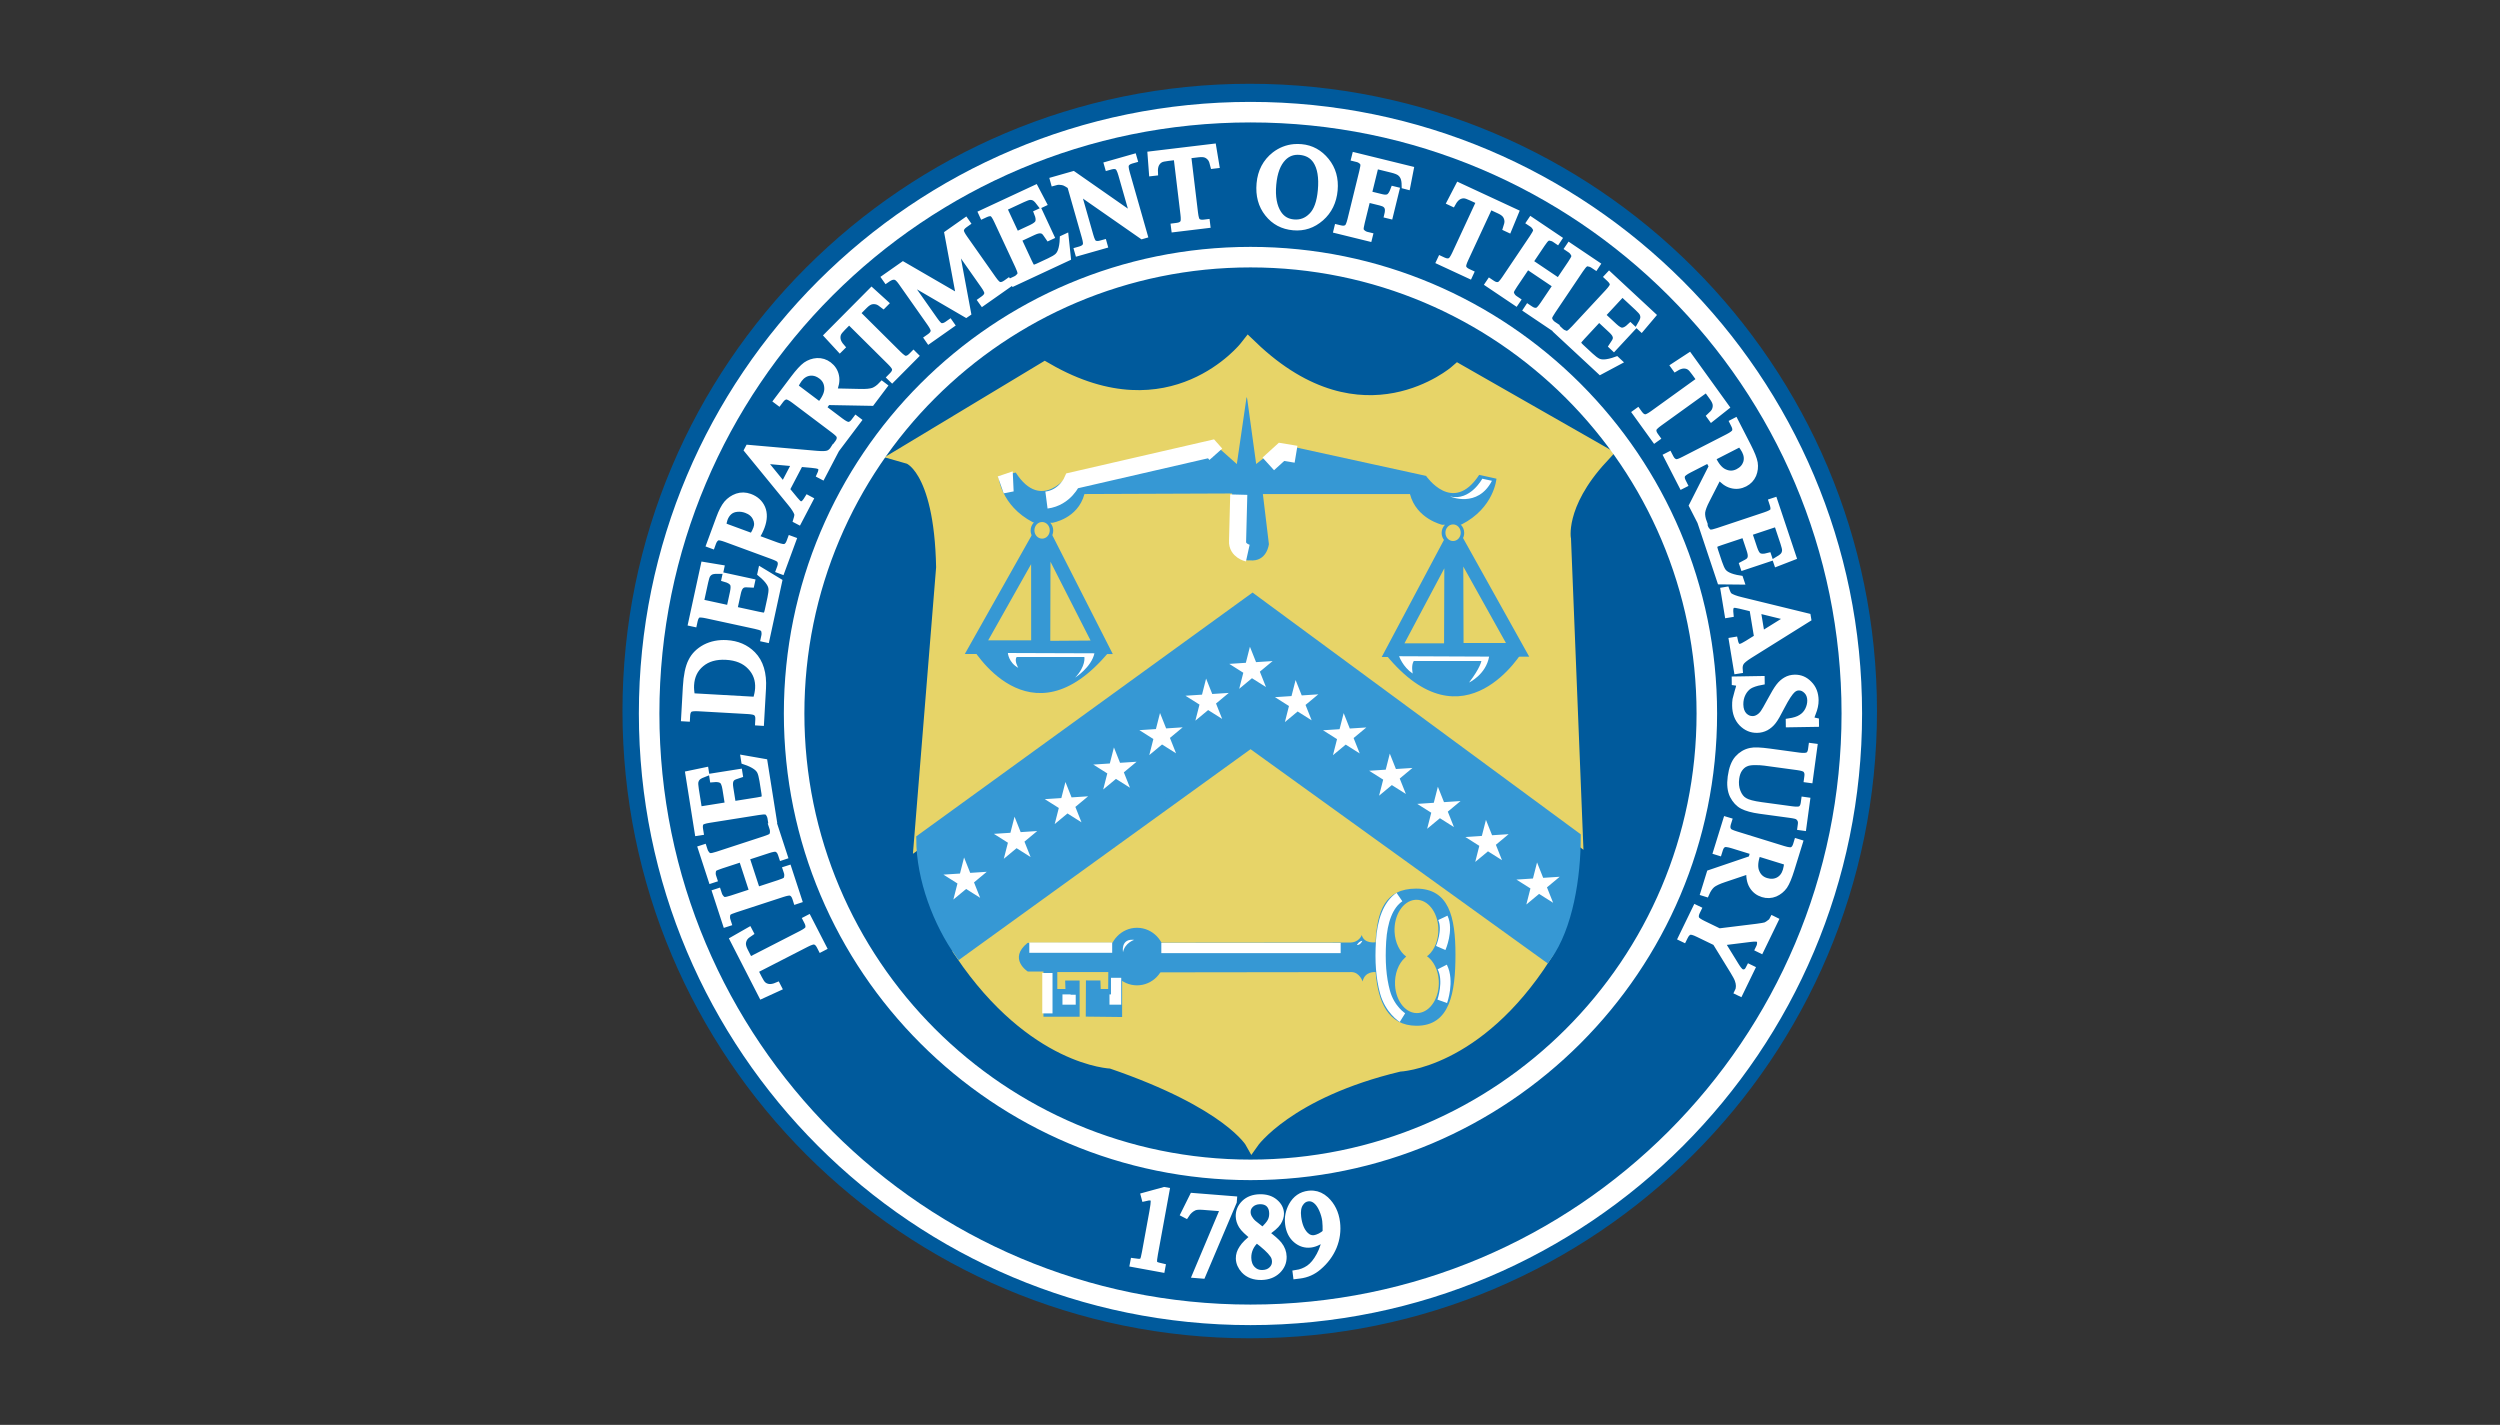 <svg width="193" height="110" viewBox="0 0 193 110" fill="none" xmlns="http://www.w3.org/2000/svg">
<rect x="0" y="0" width="193" height="110" fill="#333333" stroke="none"/>
<g clip-path="url(#clip0_8049_31582)">
<path d="M96.479 102.788C122.931 102.788 144.375 81.344 144.375 54.892C144.375 28.441 122.931 6.995 96.479 6.995C70.027 6.995 48.583 28.441 48.583 54.892C48.583 81.344 70.027 102.788 96.479 102.788Z" fill="#005A9C" stroke="#005A9C" stroke-width="1.055"/>
<path d="M71.407 64.256L73.061 43.814C72.912 35.803 70.251 35.042 70.251 35.042L80.662 28.769C90.547 34.467 96.403 26.997 96.403 26.997C105.158 35.381 112.572 28.929 112.572 28.929L123.423 35.124C119.938 38.896 120.491 41.66 120.491 41.66L121.385 63.987L96.696 45.82L71.407 64.256Z" fill="#E7D468" stroke="#E7D468" stroke-width="1.585"/>
<path d="M96.652 88.168C96.652 88.168 99.382 84.26 108.017 82.206C108.017 82.206 113.973 82.004 119.223 73.828L96.538 57.768L74.249 73.585C79.821 81.802 85.802 81.973 85.802 81.973C94.96 85.108 96.652 88.168 96.652 88.168Z" fill="#E7D468" stroke="#E7D468" stroke-width="1.055"/>
<path d="M87.778 75.541C88.678 75.541 89.407 74.783 89.407 73.846C89.407 72.911 88.678 72.152 87.778 72.152C86.879 72.152 86.149 72.911 86.149 73.846C86.149 74.783 86.879 75.541 87.778 75.541Z" fill="#3698D4" stroke="#3698D4" stroke-width="1.055"/>
<path d="M96.237 30.647L95.484 35.826L93.702 34.241L82.516 36.595C82.516 36.595 80.428 39.616 78.417 36.482L77.08 36.765C77.08 36.765 77.234 39.02 79.751 40.324L79.823 40.325C79.663 40.486 79.565 40.709 79.565 40.956C79.565 41.166 79.636 41.359 79.755 41.511L75.004 49.918C75.004 49.918 79.474 57.711 85.615 50.321L81.13 41.497C81.243 41.347 81.309 41.16 81.309 40.956C81.309 40.724 81.222 40.513 81.08 40.355L81.24 40.359C81.24 40.359 83.205 40.062 83.719 38.14L95.105 38.096L95.121 38.093L94.954 42.016C95.353 43.399 96.47 43.259 96.47 43.259C97.819 43.399 97.959 42.006 97.959 42.004L97.494 38.14H108.849C109.348 40.066 111.339 40.513 111.339 40.513L111.552 40.51C111.392 40.671 111.294 40.895 111.294 41.142C111.294 41.378 111.384 41.593 111.532 41.752L106.981 50.534C113.062 57.972 117.593 50.215 117.593 50.215L112.859 41.68C112.971 41.531 113.037 41.344 113.037 41.142C113.037 40.886 112.931 40.654 112.76 40.492L112.829 40.491C115.357 39.207 115.527 36.954 115.527 36.954L114.193 36.659C112.157 39.778 110.093 36.739 110.093 36.739L98.929 34.297L96.976 35.822L96.284 30.787L96.237 30.647ZM80.857 41.735L85.051 49.976L80.554 50.007L80.574 41.834C80.675 41.818 80.77 41.784 80.857 41.735ZM80.021 41.737C80.056 41.756 80.092 41.773 80.129 41.787L80.135 49.962H75.388L80.021 41.737ZM112.562 41.933L117.157 50.172L112.462 50.171L112.434 41.988C112.478 41.974 112.521 41.955 112.562 41.934L112.562 41.933ZM111.908 41.992C111.95 42.005 111.993 42.015 112.037 42.022L112.008 50.195H107.547L111.908 41.992ZM109.315 68.601C106.931 68.607 106.304 70.323 106.193 72.765L106.173 72.743C106.173 72.743 105.313 72.883 105.127 72.184C105.127 72.184 104.941 72.789 104.15 72.765L79.329 72.789C77.807 74.022 79.344 75 79.344 75H80.555V78.49H83.346V75.698H82.23L82.253 76.349H81.624V75.046H85.56L85.552 76.349H84.975L84.952 75.694L83.834 75.689L83.821 78.482L86.628 78.514V75.069L104.359 75.046C104.965 75.069 105.196 75.769 105.196 75.769C105.359 74.953 106.197 75.046 106.197 75.046C106.383 77.376 107.176 79.174 109.339 79.189C111.945 79.204 112.362 76.623 112.362 73.697C112.362 70.77 111.852 68.593 109.315 68.601ZM109.327 69.463C110.223 69.445 110.98 70.396 111.04 71.637C111.08 72.521 110.758 73.322 110.248 73.761L110.159 73.816C110.664 74.174 111.026 74.871 111.074 75.706C111.145 76.987 110.448 78.105 109.516 78.204C108.584 78.303 107.771 77.345 107.698 76.066C107.649 75.182 107.966 74.376 108.472 73.929L108.558 73.845C108.057 73.479 107.7 72.775 107.66 71.939C107.6 70.658 108.308 69.551 109.24 69.468C109.269 69.466 109.298 69.464 109.327 69.463Z" fill="#3698D4"/>
<path d="M80.576 41.178L80.553 50.003L85.051 49.972L80.576 41.178ZM80.128 41.544L75.387 49.959H80.134L80.128 41.544ZM112.432 41.697L112.461 50.167L117.157 50.168L112.432 41.697ZM112.037 41.744L107.547 50.191H112.008L112.037 41.744Z" stroke="#3698D4" stroke-width="1.055"/>
<path d="M80.449 40.3C80.122 40.3 79.857 40.586 79.857 40.941C79.857 41.296 80.122 41.583 80.449 41.583C80.777 41.583 81.041 41.296 81.041 40.941C81.041 40.586 80.777 40.3 80.449 40.3ZM112.177 40.485C111.85 40.485 111.585 40.773 111.585 41.127C111.585 41.482 111.85 41.768 112.177 41.768C112.505 41.768 112.769 41.482 112.769 41.127C112.769 40.773 112.505 40.485 112.177 40.485Z" fill="#E7D468"/>
<path d="M96.537 101.506C122.176 101.506 142.96 80.721 142.96 55.083C142.96 29.445 122.176 8.659 96.537 8.659C70.899 8.659 50.113 29.444 50.113 55.083C50.113 80.721 70.898 101.506 96.537 101.506ZM96.537 90.313C115.993 90.313 131.767 74.539 131.767 55.083C131.767 35.626 115.993 19.852 96.537 19.852C77.08 19.852 61.306 35.626 61.306 55.083C61.306 74.539 77.08 90.313 96.537 90.313Z" stroke="white" stroke-width="1.585"/>
<path d="M74.098 73.568C72.456 71.276 71.13 67.85 71.13 64.768L96.695 46.236L121.639 64.611C121.639 67.693 121.042 71.536 119.399 73.828L96.542 57.351L74.098 73.568Z" fill="#3698D4" stroke="#3698D4" stroke-width="0.791"/>
<path d="M93.635 11.369L88.857 11.943L88.961 13.325L89.128 13.306C89.114 13.039 89.151 12.819 89.237 12.648C89.325 12.486 89.444 12.364 89.587 12.293C89.696 12.235 89.879 12.196 90.153 12.163L90.858 12.077L91.394 16.538C91.434 16.865 91.425 17.08 91.374 17.185C91.287 17.347 91.118 17.439 90.871 17.468L90.66 17.495L90.68 17.653L93.166 17.353L93.147 17.195L92.944 17.22C92.715 17.248 92.54 17.206 92.419 17.095C92.329 17.016 92.267 16.8 92.223 16.438L91.687 11.978L92.506 11.879C92.754 11.849 92.951 11.861 93.111 11.922C93.262 11.985 93.4 12.094 93.509 12.251C93.574 12.351 93.638 12.513 93.695 12.756L93.862 12.736L93.635 11.369ZM99.907 11.39C99.365 11.438 98.868 11.634 98.423 11.975C97.741 12.511 97.354 13.243 97.271 14.171C97.189 15.083 97.395 15.85 97.892 16.474C98.388 17.099 99.035 17.442 99.85 17.515C100.645 17.587 101.344 17.355 101.963 16.813C102.572 16.28 102.923 15.562 103.002 14.679C103.08 13.812 102.871 13.062 102.366 12.437C101.861 11.812 101.223 11.461 100.463 11.393C100.273 11.375 100.087 11.374 99.907 11.39ZM100.356 11.694C100.912 11.745 101.329 11.979 101.612 12.396C101.965 12.927 102.092 13.696 102.002 14.695C101.918 15.623 101.68 16.289 101.279 16.681C100.887 17.081 100.417 17.253 99.869 17.204C99.347 17.157 98.957 16.926 98.674 16.5C98.315 15.949 98.177 15.197 98.263 14.243C98.347 13.305 98.606 12.615 99.047 12.164C99.401 11.804 99.834 11.648 100.356 11.694ZM104.627 12.045L104.588 12.2L104.796 12.251C104.934 12.286 105.055 12.351 105.158 12.45C105.231 12.523 105.268 12.597 105.286 12.673C105.299 12.768 105.268 12.97 105.197 13.255L104.289 16.955C104.204 17.299 104.117 17.506 104.027 17.576C103.889 17.689 103.701 17.715 103.467 17.657L103.26 17.607L103.222 17.762L105.671 18.364L105.71 18.208L105.502 18.158C105.373 18.126 105.251 18.059 105.148 17.961C105.065 17.885 105.03 17.812 105.012 17.735C104.999 17.64 105.03 17.438 105.1 17.154L105.543 15.351L106.577 15.606C106.767 15.653 106.907 15.715 106.989 15.789C107.081 15.866 107.138 15.963 107.164 16.079C107.191 16.196 107.186 16.367 107.131 16.592L107.286 16.63L107.762 14.69L107.607 14.652C107.494 14.963 107.366 15.15 107.228 15.227C107.091 15.303 106.906 15.312 106.664 15.252L105.629 14.998L106.18 12.756L107.439 13.065C107.732 13.137 107.95 13.219 108.074 13.312C108.198 13.399 108.295 13.522 108.361 13.666C108.433 13.821 108.471 14.04 108.474 14.324L108.62 14.362L108.868 13.087L104.627 12.045ZM87.496 12.16L85.506 12.726L85.55 12.88L85.746 12.825C85.977 12.759 86.156 12.772 86.293 12.864C86.394 12.926 86.497 13.127 86.597 13.477L87.529 16.748L82.85 13.483L81.331 13.916L81.374 14.069C81.536 14.023 81.658 13.997 81.751 13.999C81.93 14.013 82.065 14.03 82.167 14.065C82.272 14.109 82.434 14.192 82.652 14.343L83.773 18.28C83.864 18.595 83.888 18.81 83.855 18.921C83.793 19.095 83.642 19.212 83.395 19.283L83.198 19.339L83.242 19.492L85.231 18.926L85.188 18.773L84.983 18.829C84.761 18.893 84.581 18.88 84.436 18.793C84.335 18.729 84.241 18.525 84.141 18.175L83.148 14.691L88.171 18.19L88.324 18.146L86.964 13.373C86.874 13.058 86.85 12.842 86.883 12.731C86.944 12.557 87.095 12.44 87.335 12.371L87.54 12.313L87.496 12.16ZM112.615 14.368L111.976 15.599L112.128 15.67C112.257 15.436 112.403 15.268 112.567 15.168C112.727 15.076 112.894 15.036 113.052 15.051C113.175 15.06 113.353 15.121 113.602 15.238L114.246 15.537L112.355 19.612C112.217 19.909 112.095 20.088 111.998 20.15C111.837 20.243 111.646 20.232 111.421 20.128L111.227 20.038L111.159 20.183L113.431 21.237L113.498 21.092L113.313 21.006C113.103 20.909 112.976 20.782 112.933 20.625C112.897 20.509 112.958 20.293 113.112 19.963L115.003 15.888L115.753 16.236C115.978 16.34 116.14 16.454 116.243 16.591C116.338 16.723 116.399 16.888 116.409 17.079C116.412 17.198 116.381 17.369 116.301 17.606L116.453 17.677L116.981 16.395L112.615 14.368ZM79.919 14.554L75.807 16.469L75.874 16.615L76.067 16.525C76.284 16.424 76.468 16.398 76.606 16.46C76.715 16.507 76.845 16.701 77.002 17.039L78.619 20.508C78.739 20.765 78.805 20.95 78.81 21.046C78.828 21.145 78.801 21.235 78.732 21.317C78.645 21.426 78.539 21.515 78.419 21.571L78.226 21.661L78.293 21.807L82.405 19.89L82.241 18.34L82.08 18.415C82.066 18.823 82.008 19.144 81.923 19.38C81.854 19.569 81.763 19.709 81.645 19.813C81.526 19.917 81.322 20.042 81.023 20.181L80.122 20.601C79.968 20.672 79.864 20.702 79.802 20.691C79.733 20.694 79.675 20.672 79.633 20.624C79.586 20.587 79.51 20.445 79.401 20.211L78.581 18.45L79.754 17.901C79.98 17.797 80.153 17.746 80.292 17.751C80.419 17.75 80.525 17.787 80.619 17.861C80.693 17.915 80.803 18.07 80.964 18.308L81.108 18.241L80.242 16.382L80.096 16.449C80.224 16.763 80.249 17.005 80.169 17.19C80.105 17.327 79.926 17.47 79.621 17.613L78.445 18.16L77.463 16.051L78.927 15.369C79.185 15.249 79.377 15.178 79.5 15.169C79.663 15.162 79.798 15.198 79.911 15.272C80.035 15.351 80.181 15.518 80.37 15.774L80.522 15.703L79.919 14.554ZM118.209 17.03L118.119 17.164L118.297 17.282C118.408 17.357 118.498 17.461 118.568 17.594C118.617 17.681 118.627 17.761 118.612 17.848C118.592 17.941 118.498 18.114 118.33 18.364L116.203 21.525C116.004 21.819 115.851 21.983 115.743 22.018C115.575 22.075 115.387 22.036 115.188 21.901L115.012 21.783L114.923 21.915L117.015 23.322L117.104 23.191L116.927 23.072C116.817 22.998 116.726 22.893 116.662 22.765C116.612 22.666 116.603 22.585 116.612 22.506C116.633 22.413 116.732 22.233 116.895 21.99L117.897 20.501L120.159 22.024L119.157 23.512C118.958 23.807 118.804 23.971 118.696 24.005C118.521 24.058 118.342 24.023 118.142 23.888L117.966 23.77L117.878 23.903L119.969 25.311L120.058 25.178L119.888 25.064C119.771 24.985 119.68 24.88 119.609 24.747C119.566 24.654 119.556 24.572 119.566 24.493C119.586 24.401 119.686 24.22 119.849 23.977L121.975 20.817C122.134 20.582 122.259 20.43 122.337 20.376C122.413 20.31 122.505 20.286 122.611 20.303C122.749 20.321 122.878 20.366 122.996 20.445L123.167 20.559L123.255 20.426L121.164 19.019L121.074 19.151L121.251 19.27C121.361 19.344 121.451 19.449 121.515 19.577C121.571 19.668 121.581 19.75 121.566 19.836C121.546 19.93 121.452 20.101 121.284 20.352L120.336 21.758L118.075 20.236L119.021 18.829C119.179 18.593 119.303 18.442 119.382 18.388C119.466 18.327 119.558 18.302 119.657 18.315C119.794 18.333 119.924 18.378 120.035 18.452L120.213 18.572L120.301 18.439L118.209 17.03ZM74.538 17.078L73.173 18.039L74.098 23.012L69.716 20.471L68.336 21.44L68.428 21.571C68.625 21.433 68.785 21.352 68.915 21.337C69.032 21.319 69.131 21.337 69.214 21.377C69.331 21.436 69.465 21.579 69.614 21.791L71.826 24.935C72.014 25.204 72.107 25.4 72.113 25.515C72.112 25.7 72.007 25.86 71.805 26.003L71.631 26.125L71.722 26.256L73.414 25.066L73.322 24.935L73.148 25.057C72.96 25.191 72.786 25.236 72.62 25.201C72.503 25.175 72.347 25.014 72.138 24.716L69.874 21.498L74.583 24.243L74.701 24.162L73.702 18.807L75.964 22.025C76.154 22.293 76.247 22.487 76.252 22.602C76.259 22.782 76.148 22.948 75.945 23.09L75.77 23.215L75.863 23.345L77.925 21.894L77.832 21.763L77.666 21.881C77.469 22.019 77.295 22.065 77.137 22.025C77.021 21.998 76.857 21.842 76.648 21.543L74.436 18.399C74.247 18.13 74.153 17.936 74.148 17.82C74.148 17.635 74.253 17.476 74.464 17.327L74.63 17.209L74.538 17.078ZM124.231 21.249L124.122 21.366L124.277 21.511C124.454 21.674 124.547 21.834 124.54 21.985C124.539 22.105 124.407 22.298 124.154 22.572L121.549 25.375C121.356 25.583 121.209 25.714 121.123 25.755C121.038 25.808 120.943 25.818 120.843 25.784C120.708 25.746 120.588 25.681 120.489 25.59L120.333 25.445L120.225 25.563L123.548 28.649L124.923 27.915L124.792 27.793C124.408 27.933 124.091 28.002 123.84 28.012C123.638 28.019 123.474 27.986 123.334 27.917C123.192 27.846 122.999 27.703 122.758 27.479L122.029 26.802C121.905 26.687 121.84 26.602 121.825 26.54C121.798 26.477 121.795 26.415 121.825 26.357C121.842 26.3 121.944 26.178 122.119 25.988L123.442 24.563L124.391 25.446C124.574 25.616 124.687 25.755 124.735 25.886C124.784 26.004 124.788 26.116 124.754 26.23C124.733 26.319 124.631 26.48 124.471 26.719L124.587 26.828L125.983 25.325L125.867 25.216C125.623 25.451 125.407 25.566 125.207 25.56C125.056 25.554 124.857 25.441 124.61 25.212L123.66 24.33L125.243 22.625L126.427 23.725C126.635 23.918 126.772 24.07 126.827 24.182C126.896 24.329 126.912 24.468 126.886 24.601C126.859 24.746 126.76 24.944 126.595 25.215L126.718 25.328L127.555 24.337L124.231 21.249ZM67.289 22.485L63.898 25.901L64.838 26.92L64.957 26.802C64.78 26.601 64.672 26.407 64.634 26.219C64.603 26.036 64.621 25.867 64.689 25.722C64.74 25.609 64.858 25.465 65.051 25.269L65.551 24.765L68.74 27.93C68.974 28.161 69.1 28.337 69.125 28.45C69.157 28.632 69.083 28.807 68.908 28.983L68.757 29.136L68.871 29.247L70.635 27.471L70.521 27.358L70.377 27.503C70.215 27.666 70.052 27.743 69.889 27.731C69.769 27.725 69.588 27.593 69.328 27.338L66.14 24.172L66.722 23.586C66.897 23.41 67.06 23.296 67.222 23.246C67.379 23.202 67.555 23.201 67.737 23.257C67.85 23.294 68.002 23.381 68.197 23.537L68.316 23.417L67.289 22.485ZM130.409 27.512L129.249 28.271L129.347 28.407C129.573 28.267 129.782 28.193 129.974 28.186C130.159 28.183 130.323 28.229 130.455 28.321C130.558 28.388 130.681 28.529 130.842 28.753L131.259 29.328L127.614 31.955C127.348 32.148 127.153 32.243 127.038 32.25C126.853 32.253 126.692 32.15 126.546 31.948L126.422 31.775L126.292 31.869L127.756 33.899L127.886 33.806L127.766 33.64C127.632 33.453 127.583 33.281 127.622 33.121C127.647 33.005 127.806 32.845 128.102 32.633L131.747 30.006L132.229 30.675C132.374 30.877 132.46 31.057 132.483 31.226C132.501 31.388 132.474 31.562 132.389 31.732C132.333 31.837 132.222 31.972 132.036 32.139L132.135 32.276L133.222 31.416L130.409 27.512ZM63.083 27.907C62.769 27.926 62.479 28.03 62.225 28.205C61.978 28.385 61.664 28.727 61.284 29.231L59.996 30.94L60.124 31.036L60.258 30.858C60.391 30.682 60.543 30.583 60.706 30.574C60.832 30.569 61.036 30.668 61.334 30.892L64.376 33.184C64.645 33.388 64.799 33.536 64.833 33.64C64.897 33.821 64.853 34.011 64.704 34.209L64.57 34.387L64.697 34.483L66.215 32.469L66.088 32.373L65.949 32.558C65.816 32.735 65.669 32.825 65.506 32.835C65.38 32.841 65.176 32.743 64.878 32.518L63.509 31.486C63.537 31.45 63.571 31.421 63.597 31.385C63.623 31.35 63.645 31.321 63.666 31.292C63.72 31.221 63.79 31.13 63.873 31.004L67.273 31.066L68.219 29.81L68.092 29.714C67.871 29.948 67.653 30.105 67.43 30.193C67.207 30.269 66.857 30.307 66.379 30.291L64.299 30.246C64.508 29.793 64.584 29.383 64.51 29.037C64.441 28.686 64.255 28.402 63.972 28.187C63.702 27.984 63.405 27.894 63.083 27.907ZM62.733 28.738C62.966 28.756 63.192 28.845 63.415 29.014C63.714 29.238 63.876 29.539 63.897 29.911C63.93 30.28 63.771 30.682 63.434 31.129C63.418 31.151 63.396 31.178 63.374 31.207C63.348 31.242 63.322 31.278 63.29 31.32L61.332 29.846C61.46 29.587 61.574 29.394 61.675 29.258C61.9 28.961 62.173 28.79 62.497 28.744C62.577 28.734 62.655 28.732 62.733 28.738ZM133.943 32.538L133.802 32.611L133.902 32.809C134.004 33.005 134.026 33.184 133.963 33.335C133.913 33.451 133.736 33.592 133.405 33.762L130.014 35.499C129.714 35.653 129.513 35.728 129.405 35.712C129.214 35.69 129.062 35.57 128.949 35.348L128.847 35.151L128.706 35.223L129.856 37.466L129.997 37.395L129.893 37.188C129.791 36.992 129.774 36.82 129.836 36.669C129.886 36.554 130.063 36.412 130.395 36.242L131.92 35.46C131.941 35.5 131.952 35.544 131.973 35.583C131.993 35.623 132.01 35.655 132.026 35.686C132.066 35.765 132.119 35.868 132.196 35.998L130.658 39.032L131.374 40.431L131.517 40.357C131.403 40.056 131.356 39.791 131.374 39.553C131.403 39.318 131.523 38.987 131.745 38.564L132.691 36.712C133.009 37.097 133.345 37.345 133.688 37.429C134.033 37.521 134.371 37.477 134.686 37.315C134.986 37.161 135.199 36.933 135.327 36.638C135.447 36.346 135.479 36.041 135.433 35.735C135.379 35.434 135.207 35.003 134.919 34.442L133.943 32.538ZM134.346 34.218C134.522 34.446 134.648 34.632 134.725 34.782C134.895 35.114 134.93 35.434 134.83 35.746C134.725 36.048 134.517 36.284 134.185 36.454C133.854 36.625 133.512 36.641 133.169 36.497C132.823 36.365 132.53 36.047 132.275 35.549C132.263 35.525 132.246 35.494 132.231 35.462C132.21 35.422 132.189 35.382 132.164 35.336L134.346 34.218ZM57.789 34.608L57.718 34.742L61.055 38.822C61.35 39.177 61.516 39.454 61.576 39.646C61.606 39.742 61.579 39.908 61.503 40.149L61.645 40.223L62.505 38.58L62.364 38.505C62.216 38.749 62.09 38.893 61.991 38.931C61.886 38.977 61.802 38.983 61.716 38.939C61.621 38.89 61.496 38.763 61.338 38.57L60.7 37.795L61.759 35.774L62.658 35.854C62.956 35.879 63.166 35.919 63.276 35.976C63.362 36.022 63.413 36.099 63.438 36.202C63.456 36.301 63.421 36.463 63.323 36.672L63.464 36.746L64.539 34.693L64.397 34.618C64.27 34.824 64.129 34.959 63.965 35.024C63.797 35.096 63.503 35.103 63.078 35.071L57.789 34.608ZM58.848 35.513L61.413 35.744L60.483 37.521L58.848 35.513ZM57.388 38.284C57.227 38.281 57.069 38.305 56.913 38.357C56.598 38.468 56.342 38.648 56.129 38.891C55.925 39.138 55.731 39.511 55.551 40.003L54.805 42.028L54.955 42.083L55.031 41.874C55.108 41.667 55.224 41.53 55.382 41.464C55.5 41.423 55.721 41.467 56.072 41.595L59.647 42.91C59.963 43.027 60.154 43.125 60.216 43.214C60.329 43.37 60.342 43.564 60.257 43.797L60.18 44.005L60.33 44.061L61.201 41.694L61.051 41.639L60.974 41.847C60.897 42.055 60.781 42.192 60.628 42.249C60.508 42.29 60.285 42.255 59.934 42.127L58.318 41.532C58.425 41.373 58.511 41.215 58.594 41.066C58.666 40.922 58.725 40.782 58.775 40.649C58.974 40.108 58.989 39.631 58.816 39.227C58.64 38.831 58.329 38.546 57.879 38.38C57.712 38.319 57.548 38.288 57.388 38.284ZM136.968 38.683L136.817 38.733L136.884 38.937C136.961 39.164 136.966 39.349 136.888 39.479C136.829 39.582 136.62 39.688 136.266 39.807L132.637 41.018C132.367 41.108 132.176 41.152 132.081 41.147C131.98 41.152 131.893 41.117 131.819 41.037C131.721 40.939 131.645 40.825 131.603 40.698L131.536 40.497L131.384 40.547L132.821 44.85L134.379 44.865L134.322 44.695C133.918 44.634 133.606 44.542 133.382 44.429C133.202 44.339 133.072 44.232 132.982 44.104C132.894 43.974 132.792 43.755 132.687 43.443L132.373 42.501C132.32 42.341 132.302 42.234 132.319 42.172C132.325 42.105 132.354 42.048 132.407 42.012C132.449 41.969 132.597 41.91 132.842 41.829L134.687 41.214L135.097 42.443C135.175 42.679 135.206 42.857 135.187 42.993C135.173 43.12 135.122 43.221 135.039 43.305C134.976 43.372 134.81 43.466 134.555 43.598L134.606 43.749L136.552 43.1L136.502 42.95C136.176 43.038 135.93 43.036 135.756 42.935C135.627 42.856 135.507 42.663 135.4 42.343L134.99 41.113L137.197 40.377L137.708 41.909C137.798 42.179 137.845 42.379 137.839 42.502C137.829 42.665 137.778 42.794 137.691 42.898C137.598 43.013 137.417 43.138 137.141 43.297L137.195 43.456L138.405 42.987L136.968 38.683ZM56.899 39.25C57.144 39.226 57.379 39.256 57.621 39.345C57.971 39.473 58.217 39.678 58.357 39.966C58.5 40.245 58.52 40.527 58.416 40.81C58.385 40.893 58.343 40.982 58.295 41.087C58.235 41.198 58.164 41.314 58.087 41.446L55.795 40.603C55.825 40.368 55.865 40.184 55.917 40.042C56 39.817 56.123 39.636 56.29 39.489C56.455 39.351 56.665 39.268 56.899 39.25ZM54.358 43.653L53.396 48.086L53.553 48.12L53.598 47.911C53.65 47.678 53.738 47.516 53.872 47.444C53.975 47.385 54.21 47.399 54.573 47.478L58.314 48.289C58.591 48.349 58.778 48.408 58.857 48.462C58.947 48.509 59.003 48.584 59.026 48.69C59.061 48.824 59.067 48.962 59.039 49.091L58.994 49.3L59.15 49.334L60.112 44.899L58.778 44.092L58.741 44.266C59.058 44.525 59.278 44.764 59.413 44.975C59.523 45.144 59.579 45.301 59.591 45.459C59.602 45.616 59.577 45.856 59.507 46.177L59.297 47.148C59.261 47.314 59.221 47.413 59.175 47.458C59.135 47.513 59.083 47.548 59.019 47.552C58.962 47.567 58.803 47.542 58.552 47.487L56.65 47.074L56.926 45.807C56.977 45.564 57.043 45.396 57.129 45.288C57.206 45.188 57.3 45.127 57.416 45.096C57.503 45.07 57.694 45.075 57.98 45.092L58.014 44.935L56.01 44.5L55.976 44.656C56.301 44.746 56.511 44.873 56.609 45.049C56.681 45.182 56.685 45.41 56.613 45.74L56.338 47.007L54.064 46.514L54.408 44.935C54.468 44.656 54.528 44.46 54.596 44.357C54.689 44.223 54.799 44.138 54.926 44.092C55.065 44.041 55.286 44.025 55.604 44.031L55.639 43.866L54.358 43.653ZM133.255 45.57L133.098 45.596L133.4 47.426L133.558 47.4C133.529 47.117 133.543 46.927 133.601 46.836C133.656 46.737 133.718 46.681 133.815 46.665C133.919 46.648 134.094 46.674 134.338 46.732L135.313 46.966L135.685 49.218L134.918 49.696C134.665 49.854 134.475 49.949 134.352 49.969C134.256 49.985 134.169 49.955 134.086 49.888C134.011 49.818 133.942 49.668 133.896 49.442L133.739 49.468L134.116 51.754L134.273 51.729C134.251 51.489 134.283 51.294 134.375 51.144C134.465 50.985 134.696 50.804 135.054 50.574L139.557 47.759L139.532 47.61L134.412 46.359C133.963 46.253 133.664 46.132 133.5 46.015C133.418 45.957 133.34 45.808 133.255 45.57ZM135.652 47.055L138.166 47.673L135.979 49.035L135.652 47.055ZM56.088 49.68C55.476 49.646 54.936 49.757 54.451 50.005C53.974 50.263 53.615 50.608 53.395 51.057C53.166 51.497 53.03 52.165 52.981 53.035L52.846 55.428L53.005 55.437L53.017 55.215C53.031 54.993 53.102 54.83 53.232 54.73C53.334 54.656 53.567 54.624 53.93 54.645L57.733 54.86C58.061 54.878 58.271 54.926 58.366 54.993C58.519 55.1 58.589 55.283 58.575 55.531L58.563 55.751L58.722 55.761L58.871 53.137C58.936 52.002 58.673 51.134 58.092 50.541C57.572 50.013 56.904 49.726 56.088 49.68ZM56.067 50.675C56.873 50.72 57.499 50.978 57.944 51.449C58.389 51.909 58.596 52.481 58.559 53.147C58.545 53.394 58.484 53.702 58.383 54.061L53.392 53.779C53.331 53.446 53.304 53.141 53.319 52.885C53.358 52.193 53.621 51.639 54.115 51.231C54.61 50.815 55.26 50.629 56.067 50.675ZM138.56 52.349C138.31 52.354 138.089 52.411 137.887 52.53C137.694 52.64 137.51 52.802 137.345 53.018C137.179 53.234 136.963 53.602 136.688 54.113C136.412 54.623 136.239 54.927 136.152 55.045C136.031 55.215 135.89 55.342 135.74 55.424C135.599 55.507 135.45 55.545 135.307 55.546C135.041 55.551 134.817 55.448 134.618 55.248C134.429 55.038 134.327 54.754 134.321 54.39C134.315 54.079 134.382 53.785 134.511 53.526C134.648 53.258 134.823 53.069 135.025 52.932C135.236 52.805 135.545 52.693 135.97 52.615L135.968 52.454L133.953 52.488L133.955 52.648C134.088 52.663 134.187 52.697 134.233 52.74C134.277 52.776 134.296 52.837 134.297 52.908C134.298 52.98 134.257 53.157 134.163 53.442C134.079 53.728 134.029 53.916 134.013 54.005C133.989 54.156 133.982 54.315 133.985 54.484C133.994 55.035 134.16 55.477 134.485 55.817C134.82 56.159 135.205 56.32 135.649 56.313C135.889 56.31 136.109 56.252 136.32 56.143C136.531 56.024 136.717 55.87 136.873 55.663C137.03 55.465 137.245 55.079 137.528 54.525C137.882 53.844 138.168 53.414 138.379 53.233C138.528 53.106 138.686 53.04 138.863 53.038C139.103 53.034 139.309 53.128 139.499 53.321C139.688 53.513 139.78 53.768 139.785 54.062C139.79 54.328 139.723 54.596 139.595 54.847C139.465 55.098 139.282 55.287 139.053 55.424C138.825 55.57 138.515 55.664 138.126 55.723L138.128 55.883L140.161 55.85L140.159 55.69C140.026 55.666 139.936 55.623 139.89 55.579C139.846 55.535 139.818 55.474 139.817 55.394C139.816 55.331 139.849 55.215 139.918 55.054C140.063 54.697 140.137 54.367 140.132 54.048C140.123 53.551 139.966 53.135 139.65 52.821C139.343 52.497 138.976 52.343 138.56 52.349ZM139.874 57.638L139.844 57.858C139.814 58.078 139.74 58.229 139.612 58.311C139.485 58.391 139.248 58.414 138.889 58.365L136.61 58.054C135.906 57.959 135.425 57.937 135.157 58C134.761 58.08 134.438 58.279 134.173 58.574C133.909 58.87 133.729 59.338 133.643 59.971C133.562 60.561 133.615 61.034 133.797 61.408C133.989 61.775 134.231 62.041 134.541 62.2C134.842 62.357 135.291 62.48 135.871 62.56L138.239 62.882C138.564 62.926 138.762 62.979 138.842 63.053C139.019 63.203 139.091 63.392 139.061 63.62L139.031 63.84L139.19 63.862L139.468 61.813L139.31 61.791L139.28 62.011C139.25 62.23 139.166 62.389 139.028 62.478C138.92 62.544 138.686 62.557 138.325 62.508L135.967 62.188C135.342 62.102 134.909 61.99 134.671 61.841C134.42 61.7 134.238 61.46 134.112 61.137C133.984 60.816 133.952 60.462 134.004 60.083C134.045 59.784 134.132 59.536 134.265 59.349C134.398 59.161 134.552 59.02 134.733 58.938C134.917 58.845 135.145 58.805 135.45 58.802C135.746 58.797 136.004 58.814 136.233 58.845L138.776 59.191C139.101 59.236 139.307 59.298 139.403 59.384C139.539 59.51 139.595 59.687 139.562 59.934L139.532 60.154L139.69 60.175L140.033 57.659L139.874 57.638ZM57.455 58.577L57.483 58.752C57.872 58.879 58.164 59.022 58.367 59.17C58.53 59.288 58.64 59.415 58.708 59.556C58.775 59.699 58.84 59.932 58.892 60.255L59.047 61.237C59.074 61.404 59.073 61.512 59.047 61.571C59.03 61.636 58.992 61.687 58.933 61.713C58.885 61.748 58.729 61.783 58.474 61.823L56.554 62.128L56.351 60.848C56.312 60.602 56.311 60.423 56.353 60.29C56.388 60.168 56.454 60.076 56.551 60.007C56.623 59.95 56.801 59.886 57.074 59.798L57.049 59.64L55.024 59.961L55.049 60.12C55.385 60.085 55.625 60.127 55.781 60.255C55.895 60.354 55.982 60.564 56.035 60.898L56.239 62.178L53.941 62.544L53.687 60.947C53.643 60.666 53.629 60.463 53.654 60.342C53.693 60.182 53.763 60.063 53.866 59.974C53.976 59.876 54.177 59.781 54.474 59.671L54.448 59.505L53.177 59.77L53.889 64.25L54.046 64.226L54.012 64.015C53.975 63.779 54 63.594 54.099 63.48C54.174 63.386 54.397 63.316 54.765 63.258L58.544 62.657C58.824 62.613 59.021 62.6 59.114 62.621C59.214 62.631 59.294 62.682 59.353 62.772C59.435 62.884 59.49 63.01 59.512 63.142L59.545 63.352L59.702 63.327L58.991 58.846L57.455 58.577ZM133.276 63.328L132.531 65.736L132.683 65.783L132.752 65.562C132.818 65.35 132.925 65.216 133.075 65.151C133.192 65.103 133.416 65.127 133.772 65.237L135.41 65.744C135.396 65.786 135.375 65.826 135.363 65.869C135.349 65.911 135.339 65.944 135.328 65.979C135.302 66.063 135.268 66.173 135.232 66.321L132.012 67.416L131.548 68.917L131.7 68.964C131.828 68.669 131.981 68.447 132.16 68.288C132.346 68.141 132.662 67.988 133.116 67.84L135.087 67.177C135.045 67.675 135.114 68.086 135.3 68.386C135.483 68.693 135.754 68.898 136.093 69.003C136.416 69.103 136.727 69.087 137.025 68.966C137.314 68.841 137.552 68.646 137.732 68.394C137.903 68.141 138.082 67.713 138.268 67.111L138.901 65.066L138.747 65.019L138.683 65.232C138.617 65.443 138.508 65.587 138.358 65.652C138.24 65.698 138.015 65.676 137.658 65.565L134.02 64.44C133.697 64.341 133.502 64.252 133.436 64.165C133.315 64.017 133.29 63.824 133.363 63.586L133.43 63.374L133.276 63.328ZM59.753 63.693L59.602 63.742L59.666 63.936C59.709 64.07 59.717 64.208 59.69 64.357C59.668 64.458 59.625 64.528 59.569 64.584C59.496 64.645 59.307 64.725 59.027 64.816L55.407 65.999C55.137 66.088 54.946 66.13 54.85 66.124C54.749 66.129 54.662 66.093 54.59 66.014C54.493 65.915 54.417 65.798 54.373 65.664L54.31 65.47L54.158 65.519L54.94 67.917L55.093 67.867L55.027 67.665C54.985 67.538 54.977 67.4 55.006 67.26C55.018 67.154 55.061 67.083 55.126 67.024C55.199 66.963 55.379 66.887 55.666 66.793L57.279 66.266L58.124 68.857L56.512 69.384C56.242 69.472 56.051 69.515 55.956 69.509C55.852 69.506 55.765 69.468 55.696 69.397C55.597 69.299 55.523 69.183 55.481 69.057L55.415 68.855L55.263 68.904L56.046 71.301L56.198 71.252L56.133 71.049C56.09 70.922 56.083 70.784 56.109 70.635C56.124 70.538 56.166 70.468 56.23 70.409C56.305 70.347 56.485 70.271 56.772 70.178L60.392 68.995C60.73 68.884 60.953 68.849 61.058 68.889C61.227 68.946 61.35 69.093 61.424 69.321L61.489 69.524L61.642 69.473L60.859 67.077L60.706 67.126L60.774 67.329C60.815 67.455 60.822 67.593 60.793 67.733C60.773 67.843 60.73 67.913 60.674 67.968C60.601 68.029 60.411 68.11 60.133 68.201L58.429 68.758L57.583 66.167L59.287 65.61C59.625 65.5 59.846 65.464 59.953 65.505C60.123 65.569 60.244 65.709 60.318 65.937L60.385 66.139L60.536 66.089L59.753 63.693ZM135.674 65.825L138.015 66.549C137.981 66.837 137.941 67.056 137.891 67.218C137.781 67.574 137.582 67.828 137.293 67.981C137.007 68.124 136.693 68.147 136.337 68.037C135.981 67.928 135.725 67.7 135.58 67.357C135.424 67.021 135.437 66.588 135.603 66.053C135.61 66.028 135.621 65.994 135.631 65.96C135.645 65.917 135.658 65.875 135.674 65.825ZM130.924 70.131L129.823 72.4L129.967 72.469L130.053 72.295C130.158 72.079 130.291 71.945 130.449 71.904C130.564 71.871 130.783 71.927 131.11 72.087L132.461 72.741L133.834 74.977C134.004 75.256 134.125 75.474 134.183 75.639C134.244 75.798 134.274 75.961 134.277 76.119C134.271 76.274 134.251 76.394 134.221 76.457L134.171 76.562L134.314 76.631L135.209 74.785L135.066 74.716C135 74.852 134.934 74.948 134.867 75.004C134.799 75.06 134.725 75.094 134.653 75.099C134.578 75.111 134.502 75.103 134.43 75.069C134.311 75.011 134.166 74.842 133.996 74.563L132.87 72.734L135.106 72.456C135.431 72.417 135.638 72.418 135.734 72.465C135.845 72.519 135.906 72.617 135.911 72.748C135.917 72.878 135.895 73.007 135.837 73.126L135.779 73.246L135.922 73.316L137.019 71.056L136.876 70.985C136.829 71.081 136.774 71.152 136.726 71.19C136.545 71.338 136.404 71.427 136.309 71.461C136.214 71.493 136 71.528 135.651 71.576L132.714 71.937L131.475 71.336C131.18 71.192 131.003 71.068 130.942 70.969C130.853 70.808 130.867 70.617 130.974 70.392L131.068 70.2L130.924 70.131ZM62.395 70.912L62.254 70.985L62.347 71.166C62.452 71.372 62.473 71.551 62.412 71.702C62.369 71.813 62.188 71.946 61.865 72.112L57.865 74.162L57.489 73.428C57.376 73.206 57.319 73.016 57.321 72.845C57.327 72.683 57.381 72.515 57.49 72.359C57.561 72.263 57.691 72.147 57.901 72.01L57.822 71.859L56.619 72.546L58.814 76.828L60.075 76.251L59.998 76.102C59.753 76.208 59.536 76.249 59.345 76.228C59.161 76.201 59.006 76.132 58.89 76.021C58.797 75.939 58.697 75.781 58.571 75.537L58.248 74.905L62.244 72.855C62.537 72.706 62.744 72.64 62.859 72.65C63.041 72.677 63.186 72.801 63.299 73.023L63.396 73.213L63.539 73.139L62.395 70.912ZM89.882 91.904L88.344 92.326L88.381 92.467C88.588 92.416 88.745 92.399 88.85 92.418C88.919 92.43 88.986 92.461 89.031 92.513C89.075 92.566 89.097 92.643 89.098 92.733C89.102 92.86 89.07 93.134 88.994 93.552L88.423 96.675C88.359 97.024 88.303 97.23 88.264 97.295C88.216 97.359 88.154 97.402 88.068 97.431C87.973 97.458 87.796 97.445 87.524 97.404L87.494 97.561L89.675 97.96L89.704 97.803C89.444 97.746 89.272 97.696 89.193 97.637C89.114 97.577 89.073 97.507 89.061 97.424C89.051 97.331 89.07 97.127 89.129 96.805L90.02 91.928L89.882 91.904ZM101.383 92.182C101.269 92.171 101.151 92.173 101.03 92.188C100.467 92.257 100.039 92.552 99.747 93.079C99.507 93.521 99.412 93.988 99.475 94.498C99.54 95.017 99.742 95.421 100.072 95.702C100.401 95.982 100.773 96.098 101.177 96.048C101.538 96.003 101.926 95.813 102.34 95.466C102.287 95.982 102.132 96.466 101.885 96.925C101.638 97.385 101.367 97.713 101.07 97.92C100.774 98.126 100.433 98.258 100.065 98.312L100.085 98.47L100.331 98.44C100.877 98.373 101.36 98.161 101.78 97.796C102.297 97.358 102.687 96.835 102.936 96.241C103.183 95.639 103.266 95.011 103.187 94.369C103.097 93.647 102.809 93.066 102.336 92.624C102.042 92.359 101.727 92.213 101.383 92.182ZM92.092 92.362L91.425 93.707L91.545 93.769C91.718 93.499 91.927 93.311 92.177 93.197C92.324 93.129 92.557 93.111 92.884 93.137L94.493 93.264L92.327 98.403L92.813 98.442L95.216 92.779L95.229 92.611L92.092 92.362ZM97.254 92.46C96.766 92.471 96.37 92.622 96.083 92.902C95.797 93.184 95.654 93.515 95.662 93.897C95.667 94.145 95.744 94.383 95.882 94.611C96.019 94.838 96.328 95.133 96.805 95.504C96.378 95.823 96.083 96.115 95.92 96.375C95.749 96.627 95.665 96.886 95.671 97.152C95.678 97.48 95.809 97.779 96.064 98.058C96.382 98.396 96.828 98.563 97.387 98.551C97.893 98.539 98.305 98.38 98.618 98.08C98.922 97.781 99.074 97.432 99.064 97.015C99.057 96.687 98.945 96.379 98.717 96.091C98.543 95.873 98.2 95.571 97.685 95.192C98.166 94.871 98.489 94.597 98.644 94.363C98.789 94.129 98.864 93.907 98.859 93.685C98.852 93.356 98.704 93.067 98.405 92.816C98.108 92.566 97.723 92.451 97.254 92.46ZM100.977 92.48C101.198 92.453 101.402 92.517 101.59 92.663C101.788 92.818 101.95 93.048 102.086 93.353C102.223 93.667 102.305 93.96 102.34 94.242C102.366 94.462 102.377 94.764 102.371 95.141C102.244 95.273 102.096 95.38 101.928 95.464C101.759 95.546 101.606 95.601 101.474 95.618C101.201 95.651 100.957 95.557 100.741 95.333C100.444 95.022 100.263 94.57 100.187 93.963C100.132 93.514 100.186 93.159 100.351 92.906C100.507 92.654 100.722 92.512 100.977 92.48ZM97.267 92.7C97.56 92.693 97.802 92.777 97.973 92.941C98.146 93.115 98.239 93.352 98.246 93.653C98.251 93.883 98.212 94.089 98.119 94.269C98.034 94.457 97.817 94.71 97.478 95.028L96.747 94.45C96.602 94.319 96.493 94.18 96.409 94.031C96.326 93.883 96.288 93.733 96.284 93.582C96.279 93.351 96.364 93.145 96.546 92.972C96.728 92.8 96.974 92.706 97.267 92.7ZM97.014 95.667C97.644 96.142 98.07 96.532 98.28 96.838C98.399 96.995 98.457 97.18 98.461 97.384C98.467 97.64 98.374 97.856 98.192 98.028C98.01 98.21 97.763 98.303 97.444 98.31C97.133 98.317 96.873 98.208 96.665 97.991C96.456 97.773 96.344 97.483 96.335 97.111C96.329 96.835 96.385 96.577 96.495 96.335C96.606 96.094 96.778 95.867 97.014 95.667Z" fill="white" stroke="white" stroke-width="0.529"/>
<path d="M114.433 36.956C114.433 36.956 113.502 38.7 111.943 38.328C111.943 38.328 114.062 39.259 115.178 37.118L114.433 36.956ZM96.494 49.929L96.179 51.168L94.901 51.252L95.983 51.936L95.667 53.176L96.652 52.358L97.734 53.041L97.261 51.852L98.246 51.034L96.967 51.117L96.494 49.929ZM77.807 50.412C77.807 50.412 77.864 51.15 78.61 51.557C78.61 51.557 78.272 50.991 78.49 50.72H83.714C83.714 50.72 83.842 51.431 83 52.312C83 52.312 84.251 51.521 84.491 50.435L77.807 50.412ZM108.012 50.66C108.012 50.66 108.287 51.476 109.062 52C109.062 52 108.92 51.377 109.144 51.028H114.364C114.364 51.028 114.285 51.555 113.411 52.691C113.411 52.691 114.711 52.087 114.96 50.69L108.012 50.66ZM93.111 52.386L92.795 53.627L91.517 53.711L92.6 54.394L92.283 55.635L93.268 54.817L94.351 55.5L93.877 54.311L94.862 53.493L93.585 53.576L93.111 52.386ZM100.02 52.498L99.704 53.737L98.427 53.821L99.508 54.504L99.194 55.745L100.178 54.926L101.26 55.61L100.787 54.42L101.772 53.603L100.493 53.686L100.02 52.498ZM89.553 55.043L89.237 56.284L87.959 56.368L89.041 57.051L88.725 58.292L89.71 57.474L90.792 58.157L90.319 56.967L91.304 56.15L90.026 56.233L89.553 55.043ZM103.732 55.052L103.414 56.294L102.137 56.377L103.219 57.061L102.904 58.301L103.889 57.483L104.971 58.167L104.498 56.977L105.482 56.16L104.204 56.242L103.732 55.052ZM85.995 57.7L85.678 58.941L84.401 59.025L85.484 59.708L85.167 60.949L86.152 60.13L87.235 60.813L86.761 59.625L87.745 58.807L86.467 58.889L85.995 57.7ZM107.292 58.178L106.978 59.419L105.699 59.503L106.782 60.187L106.465 61.427L107.45 60.609L108.533 61.293L108.059 60.103L109.044 59.285L107.765 59.368L107.292 58.178ZM82.252 60.37L81.935 61.611L80.657 61.694L81.74 62.376L81.424 63.617L82.409 62.799L83.491 63.483L83.018 62.293L84.002 61.475L82.724 61.558L82.252 60.37ZM111.004 60.736L110.688 61.976L109.41 62.06L110.493 62.742L110.176 63.984L111.161 63.166L112.244 63.851L111.77 62.659L112.754 61.841L111.476 61.925L111.004 60.736ZM78.322 63.05L78.005 64.291L76.728 64.374L77.811 65.058L77.494 66.299L78.479 65.48L79.562 66.164L79.088 64.974L80.073 64.156L78.795 64.24L78.322 63.05ZM114.715 63.293L114.399 64.533L113.122 64.615L114.203 65.299L113.888 66.541L114.872 65.723L115.954 66.406L115.482 65.217L116.466 64.398L115.188 64.481L114.715 63.293ZM74.426 66.197L74.111 67.438L72.832 67.52L73.916 68.205L73.6 69.445L74.585 68.628L75.668 69.311L75.194 68.121L76.177 67.303L74.9 67.386L74.426 66.197ZM118.66 66.579L118.344 67.821L117.067 67.904L118.15 68.588L117.833 69.828L118.817 69.009L119.901 69.694L119.426 68.504L120.411 67.686L119.133 67.769L118.66 66.579ZM87.416 72.548C86.507 72.538 86.697 73.511 86.697 73.511C86.836 72.79 87.558 72.558 87.558 72.558C87.508 72.552 87.461 72.549 87.416 72.548ZM105.173 72.626C104.894 72.673 104.755 72.953 104.755 72.953C105.034 72.975 105.173 72.626 105.173 72.626Z" fill="white"/>
<path d="M95.632 38.186L95.54 41.77C95.493 42.515 96.33 42.7 96.33 42.7M97.912 35.813L98.936 34.882L100.054 35.068M80.787 38.605C82.229 38.419 82.787 37.115 82.787 37.115L93.491 34.649L93.864 35.068" stroke="white" stroke-width="1.32"/>
<path d="M108.037 69.252C107.153 69.857 106.711 71.113 106.617 72.672C106.524 74.232 106.62 75.474 106.921 76.581C107.293 77.954 108.27 78.56 108.27 78.56M111.388 70.858C111.83 71.789 111.225 73.185 111.225 73.185M111.342 74.65C111.899 75.744 111.342 77.303 111.342 77.303M89.654 73.185H103.499M80.859 75.116V78.234M82.022 77.163H82.65V76.792M85.652 77.163H86.163V75.488M79.463 73.161H85.861M77.531 37.024L77.858 37.955L77.811 36.931L77.531 37.024Z" stroke="white" stroke-width="0.791"/>
</g>
<defs>
<clipPath id="clip0_8049_31582">
<rect width="97" height="97" fill="white" transform="translate(48 6.405)"/>
</clipPath>
</defs>
</svg>
